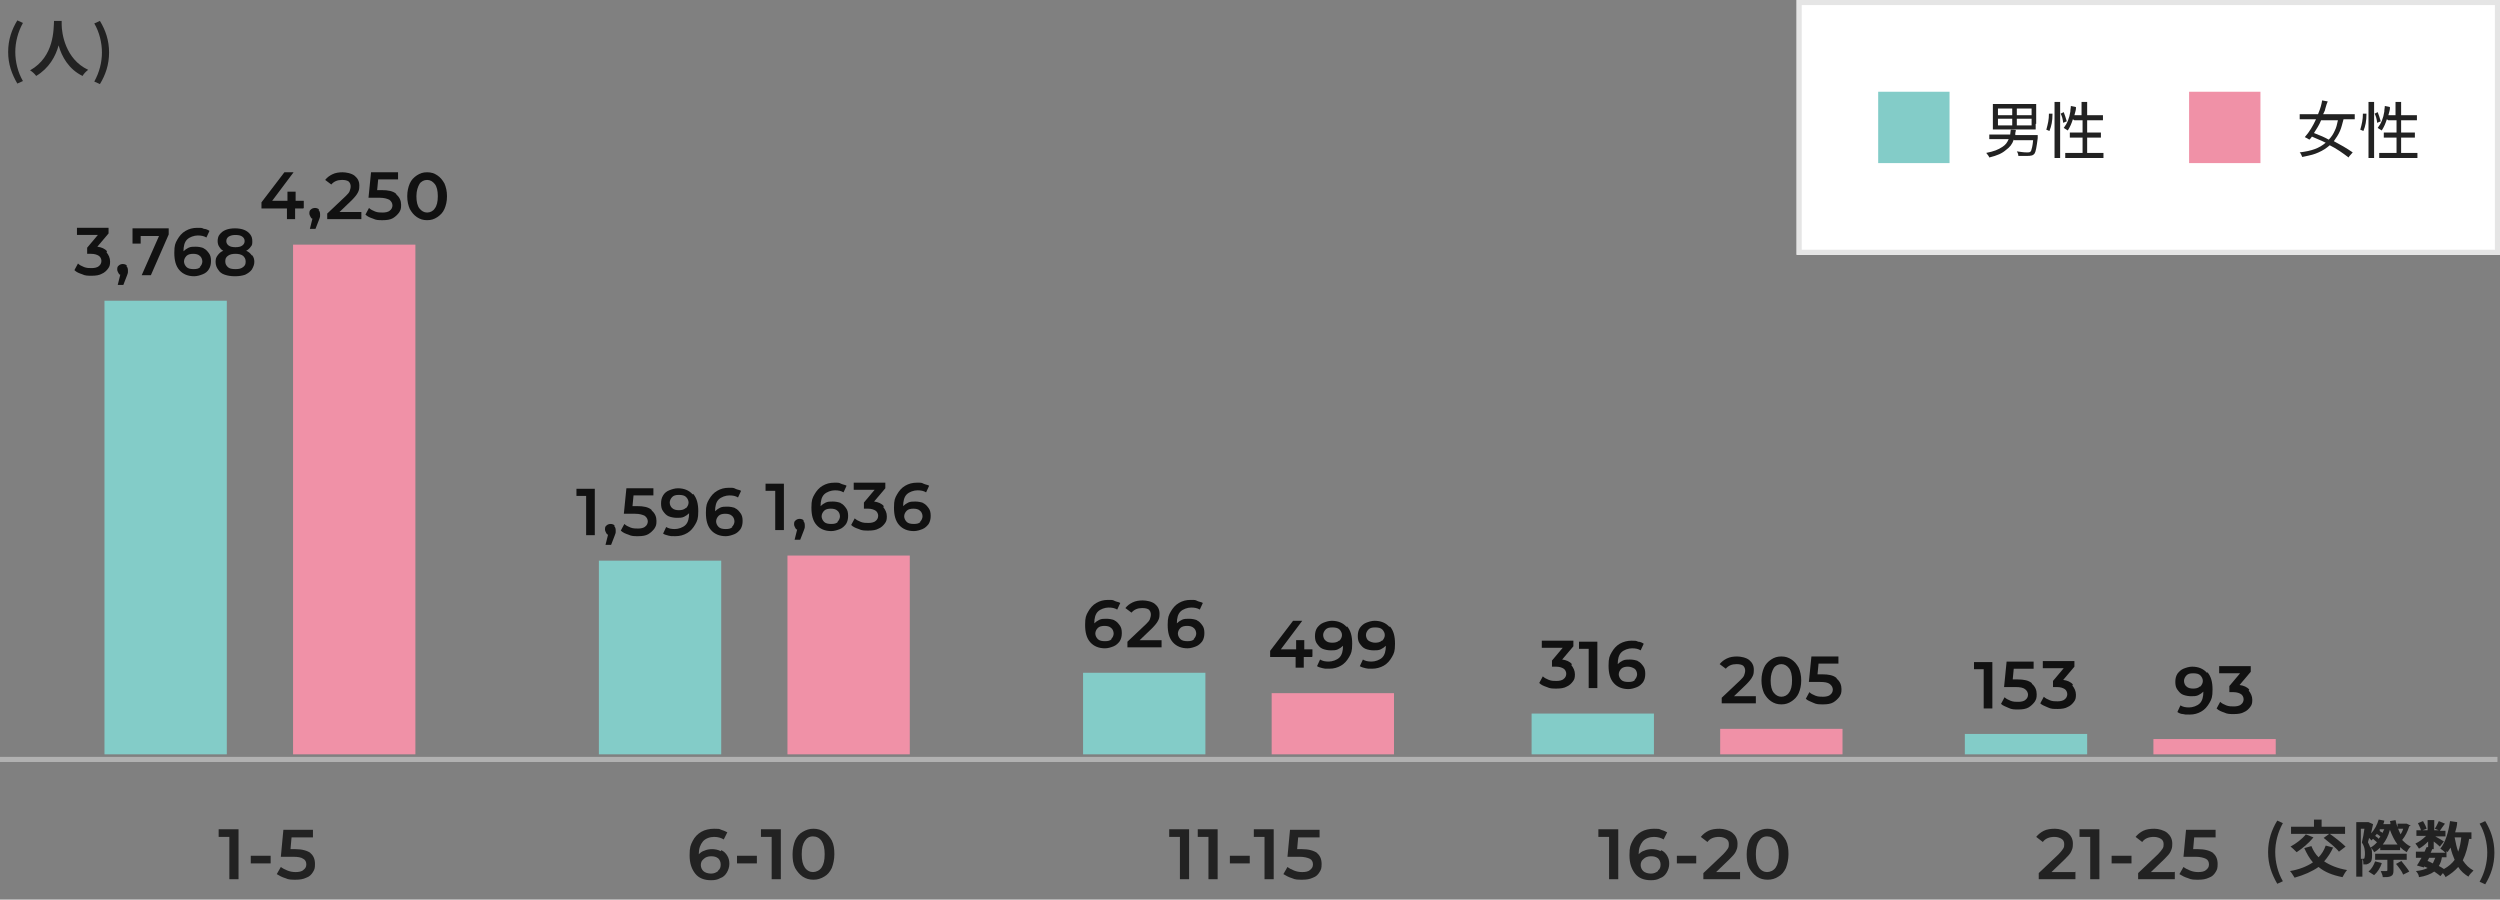 <?xml version="1.0" encoding="UTF-8"?>
<svg id="_レイヤー_1" data-name="レイヤー_1" xmlns="http://www.w3.org/2000/svg" version="1.1" viewBox="0 0 490.5 176.5">
  <rect x="0" y="0" width="490.5" height="176.5" fill="#808080" stroke="none"/>
  <!-- Generator: Adobe Illustrator 29.6.1, SVG Export Plug-In . SVG Version: 2.1.1 Build 9)  -->
  <defs>
    <style>
      .st0 {
        fill: #111;
      }

      .st1 {
        stroke: #e5e5e5;
      }

      .st1, .st2 {
        fill: none;
      }

      .st2 {
        stroke: #b1b1b1;
      }

      .st3 {
        isolation: isolate;
      }

      .st4 {
        fill: #fff;
      }

      .st5 {
        fill: #83ccc8;
      }

      .st6 {
        fill: #f091a7;
      }

      .st7 {
        fill: #222;
      }
    </style>
  </defs>
  <g id="_グループ_55771" data-name="グループ_55771">
    <g id="_グループ_54190" data-name="グループ_54190">
      <g id="_長方形_84954" data-name="長方形_84954">
        <rect class="st4" x="352.5" width="138" height="50"/>
        <rect class="st1" x="353" y=".5" width="137" height="49"/>
      </g>
      <g id="_グループ_54189" data-name="グループ_54189">
        <g id="_グループ_54187" data-name="グループ_54187">
          <rect id="_長方形_84949" data-name="長方形_84949" class="st5" x="368.5" y="18" width="14" height="14"/>
          <g id="_男性" data-name="男性" class="st3">
            <g class="st3">
              <path class="st7" d="M395.1,27.4c-.3.9-.8,1.5-1.5,2-.8.7-1.7,1.1-3.3,1.5-.1-.3-.3-.5-.6-.9,1.5-.3,2.3-.6,3.2-1.2.6-.4.9-.8,1.2-1.5h-2.5c-.6,0-.9,0-1.3,0v-.9c.3,0,.8,0,1.3,0h2.8c0-.3.1-.6.1-.9h0c0-.1,1,0,1,0,0,.2,0,.2-.1.6,0,.1,0,.2,0,.4h3.2c.4,0,.8,0,1.2,0q0,.2,0,.6c-.2,1.7-.4,2.7-.6,3-.3.4-.6.5-1.7.5s-.8,0-1.5,0c0-.3-.1-.6-.3-.9.8.1,1.3.2,1.9.2s.7,0,.9-.3c.1-.3.3-.9.4-2.1h-3.7ZM399.4,24.3c0,.5,0,.8,0,1.1-.3,0-.7,0-1.1,0h-6.1c-.4,0-.9,0-1.2,0,0-.3,0-.6,0-1.1v-2.7c0-.6,0-.9,0-1.2.3,0,.7,0,1.2,0h6.1c.5,0,.8,0,1.2,0,0,.3,0,.6,0,1.2v2.7ZM392,21.3v1.3h2.8v-1.3h-2.8ZM392,23.3v1.3h2.8v-1.3h-2.8ZM398.6,22.6v-1.3h-2.9v1.3h2.9ZM398.6,24.6v-1.3h-2.9v1.3h2.9Z"/>
              <path class="st7" d="M401.5,25.4c.3-1.1.5-1.9.5-3.1h.7c0,1.5-.2,2.4-.6,3.4l-.7-.3ZM403.1,31c0-.4,0-.9,0-1.4v-8.4c0-.5,0-.8,0-1.2h1.1c0,.4,0,.7,0,1.2v8.4c0,.5,0,.9,0,1.4h-1.1ZM404.8,24.1c-.1-.8-.2-1.2-.5-1.8l.6-.3c.2.5.4,1.1.6,1.8l-.7.3ZM406.7,23.4c-.3.9-.5,1.4-1,2.2q-.3-.2-.8-.5c.7-.9,1.1-1.9,1.3-3.2,0-.5.1-.7.1-1.1l1,.2c0,.1,0,.1,0,.3,0,.3-.2.9-.3,1.3h1.4v-1.4c0-.4,0-.8,0-1.2h1.1c0,.4,0,.8,0,1.2v1.4h1.8c.6,0,1,0,1.3,0v1c-.4,0-.8,0-1.3,0h-1.8v2.4h1.5c.6,0,.9,0,1.2,0v1c-.3,0-.7,0-1.2,0h-1.5v3h1.9c.6,0,1,0,1.3,0v1c-.4,0-.8,0-1.3,0h-4.9c-.5,0-.9,0-1.3,0v-1c.4,0,.8,0,1.3,0h2.1v-3h-1.2c-.5,0-.9,0-1.3,0v-1c.3,0,.6,0,1.2,0h1.3v-2.4h-1.6Z"/>
            </g>
          </g>
        </g>
        <g id="_グループ_54188" data-name="グループ_54188">
          <rect id="_長方形_84950" data-name="長方形_84950" class="st6" x="429.5" y="18" width="14" height="14"/>
          <g id="_女性" data-name="女性" class="st3">
            <g class="st3">
              <path class="st7" d="M460.8,30.9c-1.2-.9-2.3-1.7-3.7-2.4-.7.6-1.3,1-2.2,1.4-.9.4-1.3.5-3.2.9-.2-.4-.2-.6-.5-.9,2.4-.3,3.8-.8,5.1-1.9-1-.5-1.4-.6-2.7-1.2-.2.3-.2.3-.5.6-.3-.2-.5-.3-.9-.5.9-1,1.6-2.2,2.2-3.5h-1.9c-.5,0-.9,0-1.3,0v-1c.3,0,.8,0,1.3,0h2.3c.5-1.2.7-2,.8-2.7l1.1.2q-.2.4-.5,1.5c0,.3-.3.7-.4,1h4.9c.5,0,.9,0,1.3,0v1c-.4,0-.8,0-1.3,0h-.9c-.3,1.1-.4,1.6-.7,2.3-.3.7-.7,1.3-1.2,2,1.3.7,2.4,1.3,3.7,2.2l-.7.8ZM455.4,23.6c-.4,1-.9,1.7-1.4,2.5,1.3.5,2,.8,2.9,1.3.5-.5.9-1.1,1.2-1.8.3-.6.4-1.1.6-2h-3.4Z"/>
              <path class="st7" d="M463.1,25.4c.3-1.1.5-1.9.5-3.1h.7c0,1.5-.2,2.4-.6,3.4l-.7-.3ZM464.7,31c0-.4,0-.9,0-1.4v-8.4c0-.5,0-.8,0-1.2h1.1c0,.4,0,.7,0,1.2v8.4c0,.5,0,.9,0,1.4h-1.1ZM466.4,24.1c-.1-.8-.2-1.2-.5-1.8l.6-.3c.2.5.4,1.1.6,1.8l-.7.3ZM468.3,23.4c-.3.9-.5,1.4-1,2.2q-.3-.2-.8-.5c.7-.9,1.1-1.9,1.3-3.2,0-.5.1-.7.1-1.1l1,.2c0,.1,0,.1,0,.3,0,.3-.2.9-.3,1.3h1.4v-1.4c0-.4,0-.8,0-1.2h1.1c0,.4,0,.8,0,1.2v1.4h1.8c.6,0,1,0,1.3,0v1c-.4,0-.8,0-1.3,0h-1.8v2.4h1.5c.6,0,.9,0,1.2,0v1c-.3,0-.7,0-1.2,0h-1.5v3h1.9c.6,0,1,0,1.3,0v1c-.4,0-.8,0-1.3,0h-4.9c-.5,0-.9,0-1.3,0v-1c.4,0,.8,0,1.3,0h2.1v-3h-1.2c-.5,0-.9,0-1.3,0v-1c.3,0,.6,0,1.2,0h1.3v-2.4h-1.6Z"/>
            </g>
          </g>
        </g>
      </g>
    </g>
    <line id="_線_22" data-name="線_22" class="st2" x1="490" y1="149" y2="149"/>
    <g id="_グループ_55766" data-name="グループ_55766">
      <g id="_グループ_55765" data-name="グループ_55765">
        <g id="_グループ_55744" data-name="グループ_55744">
          <rect id="_長方形_84947" data-name="長方形_84947" class="st5" x="20.5" y="59" width="24" height="89"/>
          <g id="_3_768" class="st3">
            <g class="st3">
              <path class="st0" d="M20.9,49.5c.4.5.7,1.1.7,1.8s-.1,1-.4,1.4-.7.8-1.2,1c-.5.3-1.2.4-2,.4s-1.3,0-1.9-.3c-.6-.2-1.1-.4-1.5-.8l.7-1.3c.3.3.7.5,1.2.7.5.2,1,.2,1.5.2s1.1-.1,1.4-.4c.3-.2.5-.6.5-1s-.2-.8-.5-1c-.3-.2-.8-.4-1.5-.4h-.8v-1.2l2.1-2.5h-4.1v-1.4h6.2v1.1l-2.2,2.6c.8.1,1.5.4,1.9.9Z"/>
              <path class="st0" d="M24.8,52.2c.2.2.3.5.3.8s0,.3,0,.4c0,.2-.1.4-.2.7l-.7,1.8h-1.1l.5-2c-.2,0-.3-.2-.4-.4s-.2-.4-.2-.6c0-.3,0-.6.3-.8.2-.2.5-.3.8-.3s.6.1.8.3Z"/>
              <path class="st0" d="M33.1,44.9v1.1l-3.5,8h-1.8l3.4-7.7h-3.6v1.5h-1.6v-3h7.1Z"/>
              <path class="st0" d="M39.9,48.7c.5.2.8.6,1.1,1s.4.9.4,1.5-.1,1.1-.4,1.6-.7.8-1.2,1c-.5.2-1.1.4-1.7.4-1.2,0-2.2-.4-2.9-1.2-.7-.8-1-1.9-1-3.4s.2-1.9.6-2.6c.4-.7.9-1.3,1.6-1.7s1.4-.6,2.3-.6.9,0,1.3.2c.4,0,.8.2,1.1.4l-.6,1.3c-.5-.3-1-.4-1.7-.4s-1.6.3-2.1.8-.7,1.3-.7,2.3h0c.3-.3.6-.5,1-.7.4-.2.9-.2,1.4-.2s1.1.1,1.6.3ZM39.2,52.4c.3-.3.5-.7.5-1.1s-.2-.9-.5-1.1c-.3-.3-.8-.4-1.3-.4s-1,.1-1.3.4c-.3.3-.5.7-.5,1.1s.2.8.5,1.1c.3.3.8.4,1.4.4s1-.1,1.3-.4Z"/>
              <path class="st0" d="M49.5,50.1c.3.4.4.8.4,1.3s-.2,1-.5,1.5c-.3.4-.7.7-1.3,1-.6.2-1.2.3-2,.3s-1.4-.1-2-.3c-.6-.2-1-.5-1.3-1-.3-.4-.5-.9-.5-1.5s.1-.9.4-1.3c.3-.4.6-.7,1.1-.9-.4-.2-.6-.5-.8-.8s-.3-.7-.3-1.1.1-1,.4-1.3c.3-.4.7-.7,1.2-.9s1.1-.3,1.8-.3,1.3.1,1.8.3c.5.2.9.5,1.2.9.3.4.4.8.4,1.3s0,.8-.3,1.1c-.2.3-.5.6-.9.8.5.2.8.5,1.1.9ZM47.7,52.4c.4-.3.5-.6.5-1.1s-.2-.8-.5-1.1c-.4-.3-.9-.4-1.5-.4s-1.1.1-1.5.4c-.4.3-.5.6-.5,1.1s.2.8.5,1.1.8.4,1.5.4,1.1-.1,1.5-.4ZM44.9,46.4c-.3.2-.5.5-.5.9s.2.7.5.9.7.3,1.3.3,1-.1,1.3-.3c.3-.2.5-.5.5-.9s-.2-.7-.5-.9c-.3-.2-.7-.3-1.3-.3s-.9.1-1.3.3Z"/>
            </g>
          </g>
        </g>
        <g id="_グループ_55745" data-name="グループ_55745">
          <rect id="_長方形_84948" data-name="長方形_84948" class="st6" x="57.5" y="48" width="24" height="100"/>
          <g id="_4_250" class="st3">
            <g class="st3">
              <path class="st0" d="M59.5,40.9h-1.6v2.1h-1.6v-2.1h-5v-1.2l4.5-5.9h1.8l-4.2,5.6h3v-1.8h1.6v1.8h1.6v1.4Z"/>
              <path class="st0" d="M62.5,41.2c.2.2.3.5.3.8s0,.3,0,.4c0,.2-.1.4-.2.7l-.7,1.8h-1.1l.5-2c-.2,0-.3-.2-.4-.4s-.2-.4-.2-.6c0-.3,0-.6.3-.8.2-.2.5-.3.8-.3s.6.1.8.3Z"/>
              <path class="st0" d="M70.9,41.6v1.4h-6.7v-1.1l3.6-3.4c.4-.4.7-.7.8-1,.1-.3.2-.6.2-.9,0-.4-.1-.7-.4-1-.3-.2-.7-.3-1.3-.3-.9,0-1.6.3-2.1.9l-1.2-.9c.4-.5.8-.8,1.4-1.1.6-.3,1.3-.4,2-.4s1.8.2,2.4.7c.6.5.9,1.1.9,1.9s-.1,1-.3,1.4c-.2.4-.6.9-1.2,1.5l-2.4,2.3h4.3Z"/>
              <path class="st0" d="M77.8,38.2c.6.5.9,1.2.9,2s-.1,1-.4,1.5c-.3.4-.7.8-1.2,1.1-.5.3-1.2.4-2,.4s-1.3,0-1.9-.3c-.6-.2-1.1-.4-1.5-.8l.7-1.3c.3.3.7.5,1.2.7.5.2,1,.2,1.5.2s1.1-.1,1.4-.4c.3-.2.5-.6.5-1s-.2-.8-.6-1.1c-.4-.2-1-.4-1.9-.4h-2.2l.5-5h5.3v1.4h-3.9l-.2,2.1h.9c1.3,0,2.2.2,2.8.7Z"/>
              <path class="st0" d="M81.8,42.6c-.6-.4-1-.9-1.4-1.6-.3-.7-.5-1.5-.5-2.5s.2-1.8.5-2.5.8-1.2,1.4-1.6c.6-.4,1.2-.6,2-.6s1.4.2,2,.6c.6.4,1,.9,1.4,1.6.3.7.5,1.5.5,2.5s-.2,1.8-.5,2.5c-.3.7-.8,1.2-1.4,1.6-.6.4-1.2.6-2,.6s-1.4-.2-2-.6ZM85.3,40.9c.4-.5.6-1.3.6-2.4s-.2-1.9-.6-2.4-.9-.8-1.5-.8-1.2.3-1.5.8-.6,1.3-.6,2.4.2,1.9.6,2.4c.4.5.9.8,1.5.8s1.2-.3,1.5-.8Z"/>
            </g>
          </g>
        </g>
      </g>
      <g id="_1-5" class="st3">
        <g class="st3">
          <path class="st7" d="M46.8,162.7v9.8h-1.8v-8.3h-2.1v-1.5h3.9Z"/>
          <path class="st7" d="M49.2,167.9h3.9v1.5h-3.9v-1.5Z"/>
          <path class="st7" d="M60.8,167.3c.7.5,1,1.3,1,2.2s-.1,1.1-.4,1.6c-.3.5-.7.9-1.3,1.1-.6.3-1.3.4-2.1.4s-1.4,0-2-.3c-.7-.2-1.2-.5-1.7-.8l.8-1.4c.4.3.8.5,1.3.7.5.2,1,.3,1.6.3s1.2-.1,1.5-.4c.4-.3.6-.6.6-1.1s-.2-.9-.6-1.1c-.4-.3-1.1-.4-2-.4h-2.4l.5-5.3h5.8v1.5h-4.2l-.2,2.3h.9c1.4,0,2.4.3,3.1.8Z"/>
        </g>
      </g>
    </g>
    <g id="_グループ_55767" data-name="グループ_55767">
      <g id="_グループ_55765-2" data-name="グループ_55765-2">
        <g id="_グループ_55744-2" data-name="グループ_55744-2">
          <rect id="_長方形_84947-2" data-name="長方形_84947-2" class="st5" x="117.5" y="110" width="24" height="38"/>
          <g id="_1_596" class="st3">
            <g class="st3">
              <path class="st0" d="M116.7,95.9v9.1h-1.7v-7.7h-1.9v-1.4h3.6Z"/>
              <path class="st0" d="M120.5,103.2c.2.2.3.5.3.8s0,.3,0,.4c0,.2-.1.4-.2.7l-.7,1.8h-1.1l.5-2c-.2,0-.3-.2-.4-.4s-.2-.4-.2-.6c0-.3,0-.6.3-.8.2-.2.5-.3.8-.3s.6.1.8.3Z"/>
              <path class="st0" d="M127.9,100.2c.6.5.9,1.2.9,2s-.1,1-.4,1.5c-.3.4-.7.8-1.2,1.1-.5.3-1.2.4-2,.4s-1.3,0-1.9-.3c-.6-.2-1.1-.4-1.5-.8l.7-1.3c.3.3.7.5,1.2.7.5.2,1,.2,1.5.2s1.1-.1,1.4-.4c.3-.2.5-.6.5-1s-.2-.8-.6-1.1c-.4-.2-1-.4-1.9-.4h-2.2l.5-5h5.3v1.4h-3.9l-.2,2.1h.9c1.3,0,2.2.2,2.8.7Z"/>
              <path class="st0" d="M136,96.9c.7.8,1,1.9,1,3.4s-.2,1.9-.6,2.6c-.4.7-.9,1.3-1.6,1.7-.7.4-1.4.6-2.3.6s-.9,0-1.3-.1-.8-.2-1.1-.4l.6-1.3c.5.3,1,.4,1.7.4s1.6-.3,2.1-.8c.5-.5.7-1.3.7-2.3h0c-.3.3-.6.5-1,.7s-.9.2-1.4.2-1.1-.1-1.6-.3-.8-.6-1.1-1c-.3-.4-.4-.9-.4-1.5s.1-1.1.4-1.6.7-.8,1.2-1c.5-.2,1.1-.4,1.7-.4,1.2,0,2.2.4,2.9,1.2ZM134.6,99.7c.3-.3.5-.7.5-1.1s-.2-.8-.5-1.1c-.3-.3-.8-.4-1.4-.4s-1,.1-1.3.4c-.3.3-.5.7-.5,1.1s.2.9.5,1.1c.3.3.8.4,1.3.4s1-.1,1.3-.4Z"/>
              <path class="st0" d="M144.2,99.7c.5.2.8.6,1.1,1s.4.9.4,1.5-.1,1.1-.4,1.6c-.3.4-.7.8-1.2,1-.5.2-1.1.4-1.7.4-1.2,0-2.2-.4-2.9-1.2s-1-1.9-1-3.4.2-1.9.6-2.6.9-1.3,1.6-1.7c.7-.4,1.4-.6,2.3-.6s.9,0,1.3.2.8.2,1.1.4l-.6,1.3c-.5-.3-1-.4-1.7-.4s-1.6.3-2.1.8c-.5.5-.7,1.3-.7,2.3h0c.3-.3.6-.5,1-.7.4-.2.9-.2,1.4-.2s1.1.1,1.6.3ZM143.6,103.4c.3-.3.5-.7.5-1.1s-.2-.9-.5-1.1c-.3-.3-.8-.4-1.3-.4s-1,.1-1.3.4c-.3.3-.5.7-.5,1.1s.2.8.5,1.1c.3.3.8.4,1.4.4s1-.1,1.3-.4Z"/>
            </g>
          </g>
        </g>
        <g id="_グループ_55745-2" data-name="グループ_55745-2">
          <rect id="_長方形_84948-2" data-name="長方形_84948-2" class="st6" x="154.5" y="109" width="24" height="39"/>
          <g id="_1_636" class="st3">
            <g class="st3">
              <path class="st0" d="M153.8,94.9v9.1h-1.7v-7.7h-1.9v-1.4h3.6Z"/>
              <path class="st0" d="M157.6,102.2c.2.2.3.5.3.8s0,.3,0,.4c0,.2-.1.4-.2.7l-.7,1.8h-1.1l.5-2c-.2,0-.3-.2-.4-.4s-.2-.4-.2-.6c0-.3,0-.6.3-.8.2-.2.5-.3.8-.3s.6.1.8.3Z"/>
              <path class="st0" d="M164.9,98.7c.5.2.8.6,1.1,1s.4.9.4,1.5-.1,1.1-.4,1.6c-.3.4-.7.8-1.2,1-.5.2-1.1.4-1.7.4-1.2,0-2.2-.4-2.9-1.2s-1-1.9-1-3.4.2-1.9.6-2.6.9-1.3,1.6-1.7c.7-.4,1.4-.6,2.3-.6s.9,0,1.3.2.8.2,1.1.4l-.6,1.3c-.5-.3-1-.4-1.7-.4s-1.6.3-2.1.8c-.5.5-.7,1.3-.7,2.3h0c.3-.3.6-.5,1-.7.4-.2.9-.2,1.4-.2s1.1.1,1.6.3ZM164.3,102.4c.3-.3.5-.7.5-1.1s-.2-.9-.5-1.1c-.3-.3-.8-.4-1.3-.4s-1,.1-1.3.4c-.3.3-.5.7-.5,1.1s.2.8.5,1.1c.3.3.8.4,1.4.4s1-.1,1.3-.4Z"/>
              <path class="st0" d="M173.3,99.5c.4.5.7,1.1.7,1.8s-.1,1-.4,1.4-.7.8-1.2,1c-.5.3-1.2.4-2,.4s-1.3,0-1.9-.3c-.6-.2-1.1-.4-1.5-.8l.7-1.3c.3.3.7.5,1.2.7.5.2,1,.2,1.5.2s1.1-.1,1.4-.4c.3-.2.5-.6.5-1s-.2-.8-.5-1c-.3-.2-.8-.4-1.5-.4h-.8v-1.2l2.1-2.5h-4.1v-1.4h6.2v1.1l-2.2,2.6c.8.1,1.5.4,1.9.9Z"/>
              <path class="st0" d="M181.1,98.7c.5.2.8.6,1.1,1s.4.9.4,1.5-.1,1.1-.4,1.6c-.3.4-.7.8-1.2,1-.5.2-1.1.4-1.7.4-1.2,0-2.2-.4-2.9-1.2s-1-1.9-1-3.4.2-1.9.6-2.6.9-1.3,1.6-1.7c.7-.4,1.4-.6,2.3-.6s.9,0,1.3.2.8.2,1.1.4l-.6,1.3c-.5-.3-1-.4-1.7-.4s-1.6.3-2.1.8c-.5.5-.7,1.3-.7,2.3h0c.3-.3.6-.5,1-.7.4-.2.9-.2,1.4-.2s1.1.1,1.6.3ZM180.5,102.4c.3-.3.5-.7.5-1.1s-.2-.9-.5-1.1c-.3-.3-.8-.4-1.3-.4s-1,.1-1.3.4c-.3.3-.5.7-.5,1.1s.2.8.5,1.1c.3.3.8.4,1.4.4s1-.1,1.3-.4Z"/>
            </g>
          </g>
        </g>
      </g>
      <g id="_6-10" class="st3">
        <g class="st3">
          <path class="st7" d="M141.5,166.8c.5.2.9.6,1.2,1.1.3.5.4,1,.4,1.6s-.2,1.2-.5,1.7c-.3.5-.7.9-1.3,1.1-.5.3-1.1.4-1.8.4-1.3,0-2.4-.4-3.1-1.3s-1.1-2-1.1-3.6.2-2,.6-2.8,1-1.4,1.7-1.8c.7-.4,1.6-.6,2.5-.6s1,0,1.4.2c.4.1.8.3,1.2.5l-.7,1.4c-.5-.3-1.1-.5-1.9-.5s-1.7.3-2.2.9c-.5.6-.8,1.4-.8,2.5h0c.3-.3.7-.6,1.1-.7.4-.2,1-.3,1.5-.3s1.2.1,1.7.4ZM140.9,170.8c.4-.3.5-.7.5-1.2s-.2-.9-.5-1.2c-.4-.3-.8-.4-1.4-.4s-1.1.2-1.4.5c-.4.3-.6.7-.6,1.2s.2.9.5,1.2.9.5,1.5.5,1-.2,1.4-.5Z"/>
          <path class="st7" d="M144.6,167.9h3.9v1.5h-3.9v-1.5Z"/>
          <path class="st7" d="M153.2,162.7v9.8h-1.8v-8.3h-2.1v-1.5h3.9Z"/>
          <path class="st7" d="M157.5,172c-.6-.4-1.1-1-1.5-1.7-.4-.8-.5-1.7-.5-2.7s.2-1.9.5-2.7c.4-.8.8-1.3,1.5-1.7s1.3-.6,2.1-.6,1.5.2,2.1.6,1.1,1,1.5,1.7c.4.8.5,1.7.5,2.7s-.2,1.9-.5,2.7c-.4.8-.8,1.3-1.5,1.7s-1.3.6-2.1.6-1.5-.2-2.1-.6ZM161.2,170.2c.4-.6.6-1.4.6-2.6s-.2-2-.6-2.6c-.4-.6-1-.9-1.7-.9s-1.2.3-1.6.9c-.4.6-.6,1.4-.6,2.6s.2,2,.6,2.6c.4.6,1,.9,1.6.9s1.3-.3,1.7-.9Z"/>
        </g>
      </g>
    </g>
    <g id="_グループ_55768" data-name="グループ_55768">
      <g id="_グループ_55765-3" data-name="グループ_55765-3">
        <g id="_グループ_55744-3" data-name="グループ_55744-3">
          <rect id="_長方形_84947-3" data-name="長方形_84947-3" class="st5" x="212.5" y="132" width="24" height="16"/>
          <g id="_626" class="st3">
            <g class="st3">
              <path class="st0" d="M218.6,121.7c.5.2.8.6,1.1,1s.4.9.4,1.5-.1,1.1-.4,1.6c-.3.4-.7.8-1.2,1-.5.2-1.1.4-1.7.4-1.2,0-2.2-.4-2.9-1.2s-1-1.9-1-3.4.2-1.9.6-2.6.9-1.3,1.6-1.7c.7-.4,1.4-.6,2.3-.6s.9,0,1.3.2.8.2,1.1.4l-.6,1.3c-.5-.3-1-.4-1.7-.4s-1.6.3-2.1.8c-.5.5-.7,1.3-.7,2.3h0c.3-.3.6-.5,1-.7.4-.2.9-.2,1.4-.2s1.1.1,1.6.3ZM218,125.4c.3-.3.5-.7.5-1.1s-.2-.9-.5-1.1c-.3-.3-.8-.4-1.3-.4s-1,.1-1.3.4c-.3.3-.5.7-.5,1.1s.2.8.5,1.1c.3.3.8.4,1.4.4s1-.1,1.3-.4Z"/>
              <path class="st0" d="M227.9,125.6v1.4h-6.7v-1.1l3.6-3.4c.4-.4.7-.7.8-1,.1-.3.2-.6.2-.9,0-.4-.1-.7-.4-1-.3-.2-.7-.3-1.3-.3-.9,0-1.6.3-2.1.9l-1.2-.9c.4-.5.8-.8,1.4-1.1.6-.3,1.3-.4,2-.4s1.8.2,2.4.7c.6.5.9,1.1.9,1.9s-.1,1-.3,1.4c-.2.4-.6.9-1.2,1.5l-2.4,2.3h4.3Z"/>
              <path class="st0" d="M234.8,121.7c.5.2.8.6,1.1,1s.4.9.4,1.5-.1,1.1-.4,1.6c-.3.4-.7.8-1.2,1-.5.2-1.1.4-1.7.4-1.2,0-2.2-.4-2.9-1.2s-1-1.9-1-3.4.2-1.9.6-2.6.9-1.3,1.6-1.7c.7-.4,1.4-.6,2.3-.6s.9,0,1.3.2.8.2,1.1.4l-.6,1.3c-.5-.3-1-.4-1.7-.4s-1.6.3-2.1.8c-.5.5-.7,1.3-.7,2.3h0c.3-.3.6-.5,1-.7.4-.2.9-.2,1.4-.2s1.1.1,1.6.3ZM234.2,125.4c.3-.3.5-.7.5-1.1s-.2-.9-.5-1.1c-.3-.3-.8-.4-1.3-.4s-1,.1-1.3.4c-.3.3-.5.7-.5,1.1s.2.8.5,1.1c.3.3.8.4,1.4.4s1-.1,1.3-.4Z"/>
            </g>
          </g>
        </g>
        <g id="_グループ_55745-3" data-name="グループ_55745-3">
          <rect id="_長方形_84948-3" data-name="長方形_84948-3" class="st6" x="249.5" y="136" width="24" height="12"/>
          <g id="_499" class="st3">
            <g class="st3">
              <path class="st0" d="M257.4,128.9h-1.6v2.1h-1.6v-2.1h-5v-1.2l4.5-5.9h1.8l-4.2,5.6h3v-1.8h1.6v1.8h1.6v1.4Z"/>
              <path class="st0" d="M264.3,122.9c.7.8,1,1.9,1,3.4s-.2,1.9-.6,2.6c-.4.7-.9,1.3-1.6,1.7s-1.4.6-2.3.6-.9,0-1.3-.1-.8-.2-1.1-.4l.6-1.3c.5.3,1,.4,1.7.4s1.6-.3,2.1-.8.7-1.3.7-2.3h0c-.3.3-.6.5-1,.7s-.9.2-1.4.2-1.1-.1-1.6-.3-.8-.6-1.1-1c-.3-.4-.4-.9-.4-1.5s.1-1.1.4-1.6c.3-.4.7-.8,1.2-1,.5-.2,1.1-.4,1.7-.4,1.2,0,2.2.4,2.9,1.2ZM262.8,125.7c.3-.3.5-.7.5-1.1s-.2-.8-.5-1.1c-.3-.3-.8-.4-1.4-.4s-1,.1-1.3.4c-.3.3-.5.7-.5,1.1s.2.9.5,1.1c.3.3.8.4,1.3.4s1-.1,1.3-.4Z"/>
              <path class="st0" d="M272.7,122.9c.7.8,1,1.9,1,3.4s-.2,1.9-.6,2.6c-.4.7-.9,1.3-1.6,1.7-.7.4-1.5.6-2.3.6s-.9,0-1.3-.1-.8-.2-1.1-.4l.6-1.3c.5.3,1,.4,1.7.4s1.6-.3,2.1-.8c.5-.5.7-1.3.7-2.3h0c-.3.3-.6.5-1,.7s-.9.2-1.4.2-1.1-.1-1.6-.3-.8-.6-1.1-1c-.3-.4-.4-.9-.4-1.5s.1-1.1.4-1.6c.3-.4.7-.8,1.2-1,.5-.2,1.1-.4,1.7-.4,1.2,0,2.2.4,2.9,1.2ZM271.2,125.7c.3-.3.5-.7.5-1.1s-.2-.8-.5-1.1c-.3-.3-.8-.4-1.4-.4s-1,.1-1.3.4-.5.7-.5,1.1.2.9.5,1.1.8.4,1.3.4,1-.1,1.3-.4Z"/>
            </g>
          </g>
        </g>
      </g>
      <g id="_11-15" class="st3">
        <g class="st3">
          <path class="st7" d="M233.3,162.7v9.8h-1.8v-8.3h-2.1v-1.5h3.9Z"/>
          <path class="st7" d="M238.9,162.7v9.8h-1.8v-8.3h-2.1v-1.5h3.9Z"/>
          <path class="st7" d="M241.3,167.9h3.9v1.5h-3.9v-1.5Z"/>
          <path class="st7" d="M249.9,162.7v9.8h-1.8v-8.3h-2.1v-1.5h3.9Z"/>
          <path class="st7" d="M258.3,167.3c.7.5,1,1.3,1,2.2s-.1,1.1-.4,1.6-.7.9-1.3,1.1c-.6.3-1.3.4-2.1.4s-1.4,0-2-.3c-.7-.2-1.2-.5-1.7-.8l.8-1.4c.4.3.8.5,1.3.7s1,.3,1.6.3,1.2-.1,1.5-.4c.4-.3.6-.6.6-1.1s-.2-.9-.6-1.1-1.1-.4-2-.4h-2.4l.5-5.3h5.8v1.5h-4.2l-.2,2.3h.9c1.4,0,2.4.3,3.1.8Z"/>
        </g>
      </g>
    </g>
    <g id="_グループ_55769" data-name="グループ_55769">
      <g id="_グループ_55765-4" data-name="グループ_55765-4">
        <g id="_グループ_55744-4" data-name="グループ_55744-4">
          <rect id="_長方形_84947-4" data-name="長方形_84947-4" class="st5" x="300.5" y="140" width="24" height="8"/>
          <g id="_316" class="st3">
            <g class="st3">
              <path class="st0" d="M308.3,130.5c.4.5.7,1.1.7,1.8s-.1,1-.4,1.4-.7.8-1.2,1c-.5.3-1.2.4-2,.4s-1.3,0-1.9-.3c-.6-.2-1.1-.4-1.5-.8l.7-1.3c.3.3.7.5,1.2.7.5.2,1,.2,1.5.2s1.1-.1,1.4-.4c.3-.2.5-.6.5-1s-.2-.8-.5-1c-.3-.2-.8-.4-1.5-.4h-.8v-1.2l2.1-2.5h-4.1v-1.4h6.2v1.1l-2.2,2.6c.8.1,1.5.4,1.9.9Z"/>
              <path class="st0" d="M313.4,125.9v9.1h-1.7v-7.7h-1.9v-1.4h3.6Z"/>
              <path class="st0" d="M321.3,129.7c.5.2.8.6,1.1,1s.4.9.4,1.5-.1,1.1-.4,1.6c-.3.4-.7.8-1.2,1-.5.2-1.1.4-1.7.4-1.2,0-2.2-.4-2.9-1.2-.7-.8-1-1.9-1-3.4s.2-1.9.6-2.6c.4-.7.9-1.3,1.6-1.7.7-.4,1.5-.6,2.3-.6s.9,0,1.3.2c.4,0,.8.2,1.1.4l-.6,1.3c-.5-.3-1-.4-1.7-.4s-1.6.3-2.1.8c-.5.5-.7,1.3-.7,2.3h0c.3-.3.6-.5,1-.7.4-.2.9-.2,1.4-.2s1.1.1,1.6.3ZM320.7,133.4c.3-.3.5-.7.5-1.1s-.2-.9-.5-1.1-.8-.4-1.3-.4-1,.1-1.3.4c-.3.3-.5.7-.5,1.1s.2.8.5,1.1c.3.3.8.4,1.4.4s1-.1,1.3-.4Z"/>
            </g>
          </g>
        </g>
        <g id="_グループ_55745-4" data-name="グループ_55745-4">
          <rect id="_長方形_84948-4" data-name="長方形_84948-4" class="st6" x="337.5" y="143" width="24" height="5"/>
          <g id="_205" class="st3">
            <g class="st3">
              <path class="st0" d="M344.5,136.6v1.4h-6.7v-1.1l3.6-3.4c.4-.4.7-.7.8-1,.1-.3.2-.6.2-.9,0-.4-.1-.7-.4-1-.3-.2-.7-.3-1.3-.3-.9,0-1.6.3-2.1.9l-1.2-.9c.4-.5.8-.8,1.4-1.1.6-.3,1.3-.4,2-.4s1.8.2,2.4.7c.6.5.9,1.1.9,1.9s-.1,1-.3,1.4c-.2.4-.6.9-1.2,1.5l-2.4,2.3h4.3Z"/>
              <path class="st0" d="M347.5,137.6c-.6-.4-1-.9-1.4-1.6-.3-.7-.5-1.5-.5-2.5s.2-1.8.5-2.5c.3-.7.8-1.2,1.4-1.6.6-.4,1.2-.6,2-.6s1.4.2,2,.6c.6.4,1,.9,1.4,1.6.3.7.5,1.5.5,2.5s-.2,1.8-.5,2.5c-.3.7-.8,1.2-1.4,1.6-.6.4-1.2.6-2,.6s-1.4-.2-2-.6ZM351,135.9c.4-.5.6-1.3.6-2.4s-.2-1.9-.6-2.4-.9-.8-1.5-.8-1.2.3-1.5.8-.6,1.3-.6,2.4.2,1.9.6,2.4c.4.5.9.8,1.5.8s1.2-.3,1.5-.8Z"/>
              <path class="st0" d="M360.4,133.2c.6.5.9,1.2.9,2s-.1,1-.4,1.5c-.3.4-.7.8-1.2,1.1s-1.2.4-2,.4-1.3,0-1.9-.3-1.1-.4-1.5-.8l.7-1.3c.3.3.7.5,1.2.7.5.2,1,.2,1.5.2s1.1-.1,1.4-.4c.3-.2.5-.6.5-1s-.2-.8-.6-1.1-1-.4-1.9-.4h-2.2l.5-5h5.3v1.4h-3.9l-.2,2.1h.9c1.3,0,2.2.2,2.8.7Z"/>
            </g>
          </g>
        </g>
      </g>
      <g id="_16-20" class="st3">
        <g class="st3">
          <path class="st7" d="M317.5,162.7v9.8h-1.8v-8.3h-2.1v-1.5h3.9Z"/>
          <path class="st7" d="M325.9,166.8c.5.2.9.6,1.2,1.1.3.5.4,1,.4,1.6s-.2,1.2-.5,1.7c-.3.5-.7.9-1.3,1.1-.5.3-1.1.4-1.8.4-1.3,0-2.4-.4-3.1-1.3s-1.1-2-1.1-3.6.2-2,.6-2.8,1-1.4,1.7-1.8,1.6-.6,2.5-.6,1,0,1.4.2c.4.1.8.3,1.2.5l-.7,1.4c-.5-.3-1.1-.5-1.9-.5s-1.7.3-2.2.9-.8,1.4-.8,2.5h0c.3-.3.7-.6,1.1-.7.4-.2,1-.3,1.5-.3s1.2.1,1.7.4ZM325.3,170.8c.4-.3.5-.7.5-1.2s-.2-.9-.5-1.2c-.4-.3-.8-.4-1.4-.4s-1.1.2-1.4.5c-.4.3-.6.7-.6,1.2s.2.9.5,1.2.9.5,1.5.5,1-.2,1.4-.5Z"/>
          <path class="st7" d="M329,167.9h3.8v1.5h-3.8v-1.5Z"/>
          <path class="st7" d="M341.4,171v1.5h-7.2v-1.2l3.9-3.7c.4-.4.7-.8.9-1.1.2-.3.2-.6.2-.9,0-.5-.2-.8-.5-1-.3-.2-.8-.4-1.4-.4-1,0-1.8.3-2.3,1l-1.3-1c.4-.5.9-.9,1.5-1.2.6-.3,1.4-.4,2.2-.4s1.9.3,2.5.8c.6.5,1,1.2,1,2.1s-.1,1-.3,1.5c-.2.5-.7,1-1.3,1.6l-2.6,2.5h4.6Z"/>
          <path class="st7" d="M344.7,172c-.6-.4-1.1-1-1.5-1.7-.4-.8-.5-1.7-.5-2.7s.2-1.9.5-2.7c.4-.8.8-1.3,1.5-1.7s1.3-.6,2.1-.6,1.5.2,2.1.6c.6.4,1.1,1,1.5,1.7.4.8.5,1.7.5,2.7s-.2,1.9-.5,2.7c-.4.8-.8,1.3-1.5,1.7-.6.4-1.3.6-2.1.6s-1.5-.2-2.1-.6ZM348.4,170.2c.4-.6.6-1.4.6-2.6s-.2-2-.6-2.6c-.4-.6-1-.9-1.7-.9s-1.2.3-1.6.9c-.4.6-.6,1.4-.6,2.6s.2,2,.6,2.6c.4.6,1,.9,1.6.9s1.3-.3,1.7-.9Z"/>
        </g>
      </g>
    </g>
    <g id="_グループ_55770" data-name="グループ_55770">
      <g id="_グループ_55765-5" data-name="グループ_55765-5">
        <g id="_グループ_55744-5" data-name="グループ_55744-5">
          <rect id="_長方形_84947-5" data-name="長方形_84947-5" class="st5" x="385.5" y="144" width="24" height="4"/>
          <g id="_153" class="st3">
            <g class="st3">
              <path class="st0" d="M390.9,129.9v9.1h-1.7v-7.7h-1.9v-1.4h3.6Z"/>
              <path class="st0" d="M398.7,134.2c.6.5.9,1.2.9,2s-.1,1-.4,1.5c-.3.4-.7.8-1.2,1.1s-1.2.4-2,.4-1.3,0-1.9-.3-1.1-.4-1.5-.8l.7-1.3c.3.3.7.5,1.2.7.5.2,1,.2,1.5.2s1.1-.1,1.4-.4c.3-.2.5-.6.5-1s-.2-.8-.6-1.1-1-.4-1.9-.4h-2.2l.5-5h5.3v1.4h-3.9l-.2,2.1h.9c1.3,0,2.2.2,2.8.7Z"/>
              <path class="st0" d="M406.6,134.5c.4.5.7,1.1.7,1.8s-.1,1-.4,1.4-.7.8-1.2,1c-.5.3-1.2.4-2,.4s-1.3,0-1.9-.3-1.1-.4-1.5-.8l.7-1.3c.3.3.7.5,1.2.7.5.2,1,.2,1.5.2s1.1-.1,1.4-.4c.3-.2.5-.6.5-1s-.2-.8-.5-1c-.3-.2-.8-.4-1.5-.4h-.8v-1.2l2.1-2.5h-4.1v-1.4h6.2v1.1l-2.2,2.6c.8.1,1.5.4,1.9.9Z"/>
            </g>
          </g>
        </g>
        <g id="_グループ_55745-5" data-name="グループ_55745-5">
          <rect id="_長方形_84948-5" data-name="長方形_84948-5" class="st6" x="422.5" y="145" width="24" height="3"/>
          <g id="_93" class="st3">
            <g class="st3">
              <path class="st0" d="M433.1,131.9c.7.8,1,1.9,1,3.4s-.2,1.9-.6,2.6c-.4.7-.9,1.3-1.6,1.7s-1.4.6-2.3.6-.9,0-1.3-.1c-.4,0-.8-.2-1.1-.4l.6-1.3c.5.3,1,.4,1.7.4s1.6-.3,2.1-.8.7-1.3.7-2.3h0c-.3.3-.6.5-1,.7s-.9.2-1.4.2-1.1-.1-1.6-.3-.8-.6-1.1-1c-.3-.4-.4-.9-.4-1.5s.1-1.1.4-1.6c.3-.4.7-.8,1.2-1,.5-.2,1.1-.4,1.7-.4,1.2,0,2.2.4,2.9,1.2ZM431.7,134.7c.3-.3.5-.7.5-1.1s-.2-.8-.5-1.1c-.3-.3-.8-.4-1.4-.4s-1,.1-1.3.4c-.3.3-.5.7-.5,1.1s.2.9.5,1.1c.3.3.8.4,1.3.4s1-.1,1.3-.4Z"/>
              <path class="st0" d="M441.2,135.5c.4.5.7,1.1.7,1.8s-.1,1-.4,1.4-.7.8-1.2,1c-.5.3-1.2.4-2,.4s-1.3,0-1.9-.3c-.6-.2-1.1-.4-1.5-.8l.7-1.3c.3.3.7.5,1.2.7.5.2,1,.2,1.5.2s1.1-.1,1.4-.4c.3-.2.5-.6.5-1s-.2-.8-.5-1c-.3-.2-.8-.4-1.5-.4h-.8v-1.2l2.1-2.5h-4.1v-1.4h6.2v1.1l-2.2,2.6c.8.1,1.5.4,1.9.9Z"/>
            </g>
          </g>
        </g>
      </g>
      <g id="_21-25" class="st3">
        <g class="st3">
          <path class="st7" d="M407.2,171v1.5h-7.2v-1.2l3.9-3.7c.4-.4.7-.8.9-1.1.2-.3.2-.6.2-.9,0-.5-.2-.8-.5-1-.3-.2-.8-.4-1.4-.4-1,0-1.8.3-2.3,1l-1.3-1c.4-.5.9-.9,1.5-1.2.6-.3,1.4-.4,2.2-.4s1.9.3,2.5.8c.6.5,1,1.2,1,2.1s-.1,1-.3,1.5c-.2.5-.7,1-1.3,1.6l-2.6,2.5h4.6Z"/>
          <path class="st7" d="M411.9,162.7v9.8h-1.8v-8.3h-2.1v-1.5h3.9Z"/>
          <path class="st7" d="M414.3,167.9h3.9v1.5h-3.9v-1.5Z"/>
          <path class="st7" d="M426.7,171v1.5h-7.2v-1.2l3.9-3.7c.4-.4.7-.8.9-1.1.2-.3.2-.6.2-.9,0-.5-.2-.8-.5-1-.3-.2-.8-.4-1.4-.4-1,0-1.8.3-2.3,1l-1.3-1c.4-.5.9-.9,1.5-1.2.6-.3,1.4-.4,2.2-.4s1.9.3,2.5.8c.6.5,1,1.2,1,2.1s-.1,1-.3,1.5c-.2.5-.7,1-1.3,1.6l-2.6,2.5h4.6Z"/>
          <path class="st7" d="M434.1,167.3c.7.5,1,1.3,1,2.2s-.1,1.1-.4,1.6-.7.9-1.3,1.1c-.6.3-1.3.4-2.1.4s-1.4,0-2-.3c-.7-.2-1.2-.5-1.7-.8l.8-1.4c.4.3.8.5,1.3.7s1,.3,1.6.3,1.2-.1,1.5-.4c.4-.3.6-.6.6-1.1s-.2-.9-.6-1.1-1.1-.4-2-.4h-2.4l.5-5.3h5.8v1.5h-4.2l-.2,2.3h.9c1.4,0,2.4.3,3.1.8Z"/>
        </g>
      </g>
    </g>
    <g id="_人_" class="st3">
      <g class="st3">
        <path class="st7" d="M1.6,10.2c0-2.4.7-4.4,1.8-6.2l1.1.5c-1,1.8-1.5,3.8-1.5,5.7s.5,4,1.5,5.7l-1.1.5c-1.1-1.9-1.8-3.8-1.8-6.2Z"/>
        <path class="st7" d="M12.1,4.1c0,.2,0,.4,0,.7,0,1.7.7,6.8,5.2,8.9-.4.3-.9.8-1.1,1.2-2.7-1.3-4.1-3.8-4.7-6-.6,2.2-1.9,4.5-4.4,6-.3-.4-.7-.8-1.2-1.1,4.8-2.7,4.6-8.1,4.7-9.7h1.6Z"/>
        <path class="st7" d="M18.5,16c1-1.8,1.5-3.8,1.5-5.7s-.5-4-1.5-5.7l1.1-.5c1.1,1.8,1.8,3.8,1.8,6.2s-.7,4.4-1.8,6.2l-1.1-.5Z"/>
      </g>
    </g>
    <g id="_交際数_" class="st3">
      <g class="st3">
        <path class="st7" d="M445,167.2c0-2.4.7-4.4,1.8-6.2l1.1.5c-1,1.8-1.5,3.8-1.5,5.7s.5,4,1.5,5.7l-1.1.5c-1.1-1.9-1.8-3.8-1.8-6.2Z"/>
        <path class="st7" d="M457.8,166.2c-.5,1.1-1.1,2-1.8,2.8,1.2.8,2.7,1.4,4.5,1.7-.3.3-.7,1-.9,1.4-2-.4-3.5-1-4.7-2-1.3.9-2.9,1.6-4.7,2.1-.2-.3-.6-1-.9-1.3,1.8-.3,3.3-.9,4.5-1.7-.7-.8-1.2-1.7-1.7-2.8l1.4-.4c.3.8.8,1.6,1.4,2.2.6-.6,1.1-1.4,1.4-2.3l1.5.4ZM453.9,164.3c-.9,1.1-2.2,2.2-3.3,2.9-.3-.3-.9-.9-1.2-1.1,1.1-.6,2.3-1.5,3-2.4l1.5.6ZM457.1,163.6h-7.6v-1.4h4.5v-1.4h1.5v1.4h4.6v1.4h-3c1,.7,2.4,1.8,3.1,2.5l-1.3,1c-.6-.8-2-1.9-3-2.7l1.1-.8Z"/>
        <path class="st7" d="M472.7,162.1c-.3,1-.8,2-1.4,2.7.5.5,1,1,1.7,1.3-.3.2-.6.7-.8,1.1-.5-.3-.9-.6-1.3-1v.6h-3.9v-.5c-.4.4-.8.7-1.2.9-.1-.3-.4-.6-.6-.9.2.5.2,1,.2,1.5,0,.8-.1,1.3-.5,1.5-.2.2-.4.2-.6.3-.2,0-.4,0-.6,0,0-.3,0-.8-.2-1.1v3.5h-1.2v-10.7h2.4s.9.4.9.4c-.1.6-.3,1.2-.4,1.8.7-.7,1.2-1.7,1.5-2.7l1.1.2c0,.2-.1.5-.2.7h1s.4,0,.4,0c0-.2,0-.4-.1-.6l1.1-.2c.2,1,.6,2,1,2.8.2-.3.4-.7.5-1.1h-1.1v-1h1.8c0,0,.8.4.8.4ZM463.3,168.5c.1,0,.2,0,.3,0s.2,0,.3-.1c0-.1.1-.4.1-.8,0-.6,0-1.4-.6-2.3.2-.8.4-1.9.5-2.7h-.7v5.9ZM466.3,165.2c-.2-.2-.5-.4-.7-.6-.1,0-.2.2-.3.3-.1-.1-.3-.3-.5-.5,0,.3-.2.6-.2.9.2.3.3.7.5,1,.5-.3.9-.6,1.3-1.1ZM467.3,169.4c-.3.9-.9,1.8-1.5,2.3-.3-.2-.8-.5-1.1-.7.6-.5,1-1.2,1.3-2l1.2.3ZM469.6,168.7v2.1c0,.6-.1.9-.5,1.1-.4.2-.9.2-1.6.2,0-.4-.3-.9-.4-1.2.4,0,.9,0,1.1,0,.1,0,.2,0,.2-.2v-2h-2.4v-1.2h6.2v1.2h-2.4ZM467,164.1c-.2-.2-.5-.4-.7-.5,0,.1-.2.3-.3.4.3.2.6.4.7.6,0-.1.2-.3.3-.4ZM466.9,162.7v.3c0,.1.4.3.6.4,0-.2.2-.5.3-.7h-.8ZM470.4,165.7c-.6-.8-1.1-1.8-1.5-2.9-.3,1.2-.8,2.1-1.4,2.9h2.9ZM471.2,169c.5.6,1.2,1.5,1.5,2l-1.2.6c-.2-.6-.9-1.5-1.4-2.1l1.1-.6Z"/>
        <path class="st7" d="M484.5,164.3c-.3,1.8-.7,3.3-1.3,4.5.6.9,1.2,1.5,2.1,2-.3.3-.8.8-1,1.2-.8-.5-1.5-1.1-2-1.9-.7.8-1.5,1.4-2.5,2,0-.2-.3-.5-.5-.8l-.5.6c-.3-.3-.8-.6-1.2-.9-.7.5-1.7.9-3,1.1,0-.4-.3-.9-.6-1.2,1-.1,1.7-.3,2.3-.6-.2-.1-.4-.2-.7-.3v.2c-.1,0-1.4-.4-1.4-.4.3-.4.6-1,.9-1.5h-1.1v-1.2h1.7c.1-.3.3-.6.4-.9h.3c0,0,0-1.1,0-1.1-.6.6-1.2,1.1-1.8,1.4-.2-.3-.5-.8-.7-1,.7-.3,1.5-.9,2.1-1.5h-1.9v-1.1h.9c-.1-.4-.4-1-.6-1.4l1-.4c.3.5.6,1.1.7,1.5l-.8.3h1v-2h1.3v2h.9l-.8-.3c.3-.4.6-1.1.8-1.5l1.2.5c-.4.5-.7,1-1,1.4h1.1v1.1h-2c.6.3,1.4.8,1.7,1l-.8,1c-.3-.3-.8-.7-1.2-1v1.5h-.8.5c0,.1-.3.7-.3.7h2.9c-.3-.3-.7-.6-1-.8,1-1.2,1.6-3.3,1.9-5.4l1.4.2c0,.7-.2,1.3-.4,2h3.2v1.3h-.7ZM476.2,168.9c.4.1.7.3,1.1.5.2-.3.3-.7.5-1.1h-1.2l-.3.6ZM479.1,168.2c-.1.7-.3,1.2-.6,1.7.4.2.7.4,1,.6.9-.5,1.6-1.1,2.1-1.8-.3-.7-.6-1.5-.8-2.4-.2.3-.4.6-.6.9,0,0,0-.1-.2-.2v1.2h-.9ZM481.6,164.3c.2,1,.4,2,.7,2.8.3-.8.5-1.8.6-2.8h-1.4Z"/>
        <path class="st7" d="M486.5,173c1-1.8,1.5-3.8,1.5-5.7s-.5-4-1.5-5.7l1.1-.5c1.1,1.8,1.8,3.8,1.8,6.2s-.7,4.4-1.8,6.2l-1.1-.5Z"/>
      </g>
    </g>
  </g>
</svg>